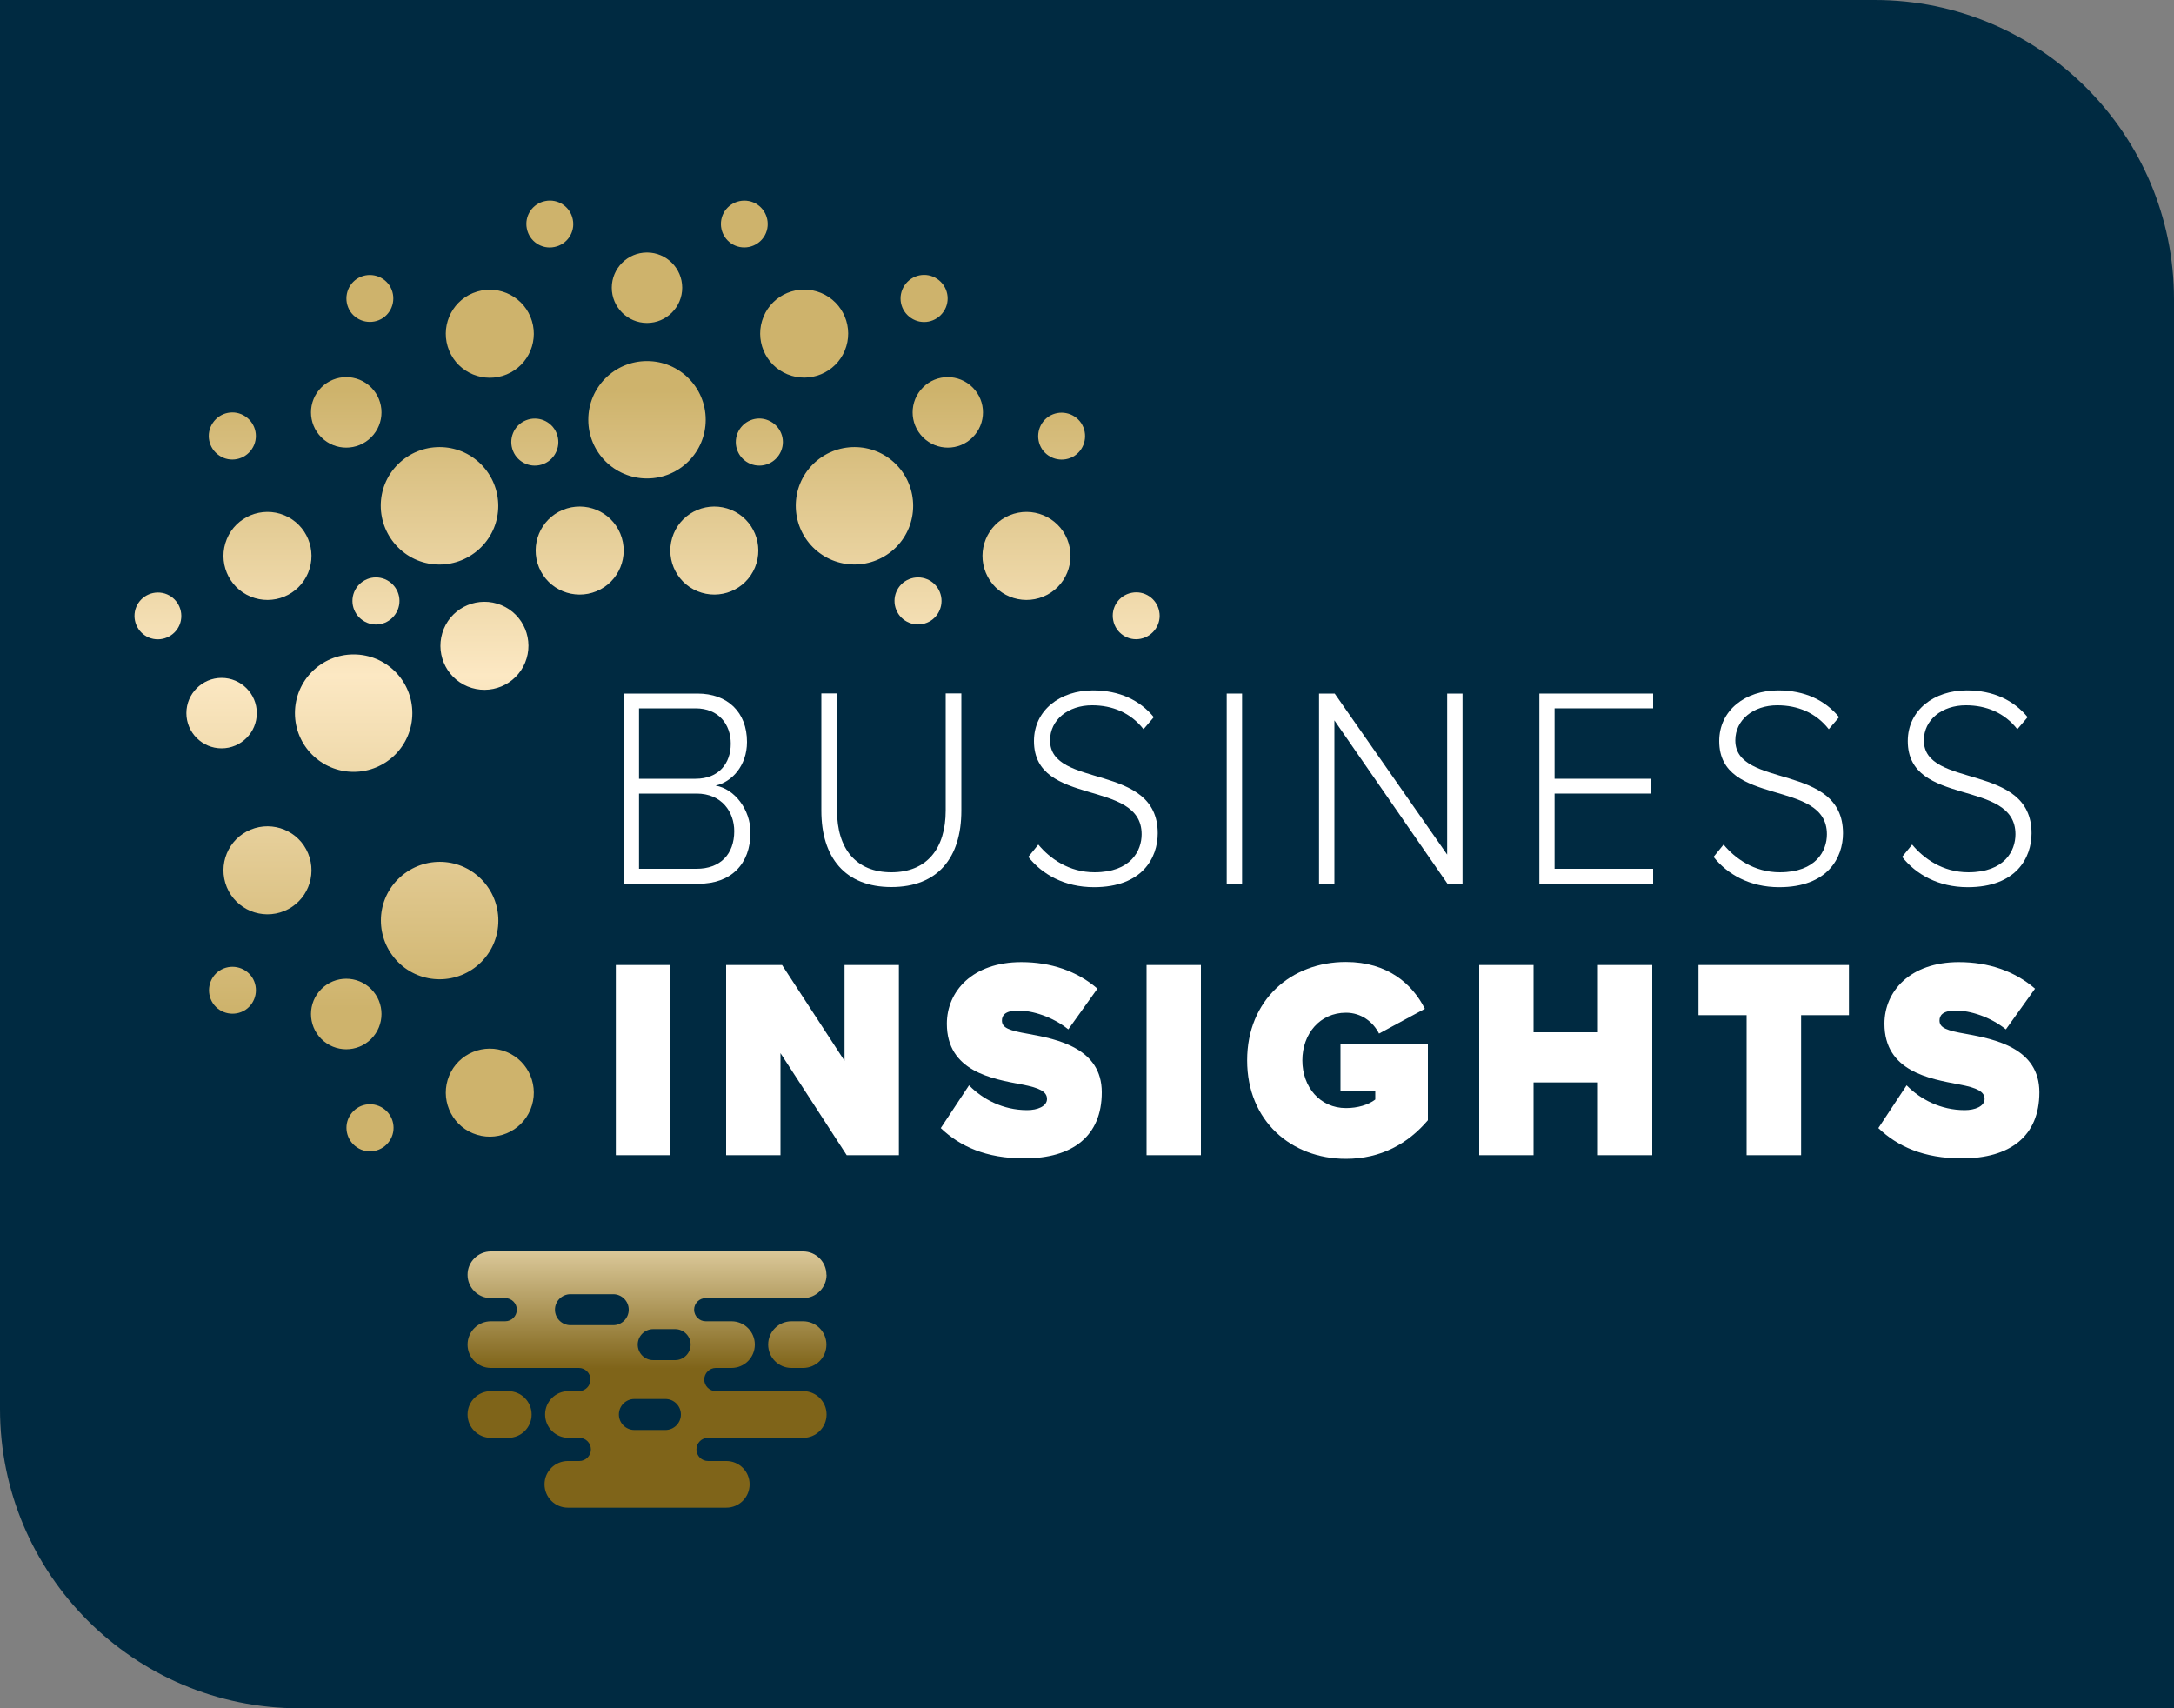 <?xml version="1.0" encoding="UTF-8"?>
<svg id="Layer_1" data-name="Layer 1" xmlns="http://www.w3.org/2000/svg" xmlns:xlink="http://www.w3.org/1999/xlink" viewBox="0 0 150 117.86">
  <rect x="0" y="0" width="150" height="117.86" fill="#808080" stroke="none"/>
  <defs>
    <style>
      .cls-1 {
        fill: url(#New_Gradient_Swatch);
      }

      .cls-2 {
        fill: url(#New_Gradient_Swatch_copy_2);
      }

      .cls-3 {
        fill: #fff;
      }

      .cls-4 {
        fill: #002a41;
      }
    </style>
    <linearGradient id="New_Gradient_Swatch_copy_2" data-name="New Gradient Swatch copy 2" x1="44.64" y1="104.02" x2="44.64" y2="65.55" gradientUnits="userSpaceOnUse">
      <stop offset=".25" stop-color="#7f6419"/>
      <stop offset=".5" stop-color="#ecdbb1"/>
      <stop offset=".75" stop-color="#7f6419"/>
    </linearGradient>
    <linearGradient id="New_Gradient_Swatch" data-name="New Gradient Swatch" x1="44.64" y1="79.43" x2="44.64" y2="13.83" gradientUnits="userSpaceOnUse">
      <stop offset=".15" stop-color="#ceb36c"/>
      <stop offset=".5" stop-color="#fce8c3"/>
      <stop offset=".8" stop-color="#ceb36c"/>
    </linearGradient>
  </defs>
  <path class="cls-4" d="M0,0h129.35c11.39,0,20.65,9.25,20.65,20.65v97.21H20.65c-11.39,0-20.65-9.25-20.65-20.65V0h0Z"/>
  <g>
    <g>
      <path class="cls-2" d="M32.26,97.59c0,.89.72,1.61,1.61,1.61h1.2c.89,0,1.61-.72,1.61-1.61s-.72-1.61-1.61-1.61h-1.2c-.89,0-1.61.72-1.61,1.61M47.65,92.77c0,.59-.48,1.07-1.07,1.07h-1.51c-.59,0-1.07-.48-1.07-1.07s.48-1.07,1.07-1.07h1.51c.59,0,1.07.48,1.07,1.07M43.77,96.52h2.14c.59,0,1.07.48,1.07,1.07s-.48,1.07-1.07,1.07h-2.14c-.59,0-1.07-.48-1.07-1.07s.48-1.07,1.07-1.07M43.38,90.36c0,.59-.48,1.07-1.07,1.07h-2.95c-.59,0-1.07-.48-1.07-1.07s.48-1.07,1.07-1.07h2.95c.59,0,1.07.48,1.07,1.07M57.02,87.95c0-.89-.72-1.61-1.61-1.61h-21.54c-.89,0-1.61.72-1.61,1.61s.72,1.61,1.61,1.61h.99c.44,0,.8.36.8.8s-.36.8-.8.8h-.99c-.89,0-1.61.72-1.61,1.61s.72,1.61,1.61,1.61h6.07c.44,0,.8.36.8.8s-.36.8-.8.8h-.72c-.89,0-1.61.72-1.61,1.61s.72,1.61,1.61,1.61h.75c.44,0,.8.36.8.8s-.36.8-.8.8h-.79c-.89,0-1.61.72-1.61,1.61s.72,1.61,1.61,1.61h10.93c.89,0,1.61-.72,1.61-1.61s-.72-1.61-1.61-1.61h-1.26c-.44,0-.8-.36-.8-.8s.36-.8.8-.8h6.57c.89,0,1.61-.72,1.61-1.61s-.72-1.61-1.61-1.61h-6.03c-.44,0-.8-.36-.8-.8s.36-.8.8-.8h1.08c.89,0,1.61-.72,1.61-1.61s-.72-1.61-1.61-1.61h-1.78c-.44,0-.8-.36-.8-.8s.36-.8.8-.8h6.73c.89,0,1.61-.72,1.61-1.61M57.02,92.77c0-.89-.72-1.61-1.61-1.61h-.8c-.89,0-1.61.72-1.61,1.61s.72,1.61,1.61,1.61h.8c.89,0,1.61-.72,1.61-1.61"/>
      <path class="cls-1" d="M64.84,40.84c-.34-.83-1.29-1.22-2.12-.88-.83.34-1.22,1.29-.88,2.12.34.83,1.29,1.22,2.12.88s1.22-1.29.88-2.12M51.77,32c.83.34,1.77-.05,2.12-.88s-.05-1.77-.88-2.12-1.77.05-2.12.88c-.34.83.05,1.77.88,2.12M32.26,47.36c1.55.64,3.33-.09,3.97-1.64.64-1.55-.09-3.33-1.64-3.97-1.55-.64-3.33.09-3.97,1.64-.64,1.55.09,3.33,1.64,3.97M35.4,31.12c.34.83,1.29,1.22,2.12.88.83-.34,1.22-1.29.88-2.12-.34-.83-1.29-1.22-2.12-.88s-1.22,1.29-.88,2.12M30.99,74.22c-.64,1.55.09,3.33,1.64,3.97,1.55.64,3.33-.09,3.97-1.64.64-1.55-.09-3.33-1.64-3.97-1.55-.64-3.33.09-3.97,1.64M27.47,66.38c1.58,1.58,4.14,1.58,5.73,0,1.58-1.58,1.58-4.14,0-5.73s-4.14-1.58-5.73,0-1.58,4.14,0,5.73M28.45,49.2c0-2.24-1.81-4.05-4.05-4.05s-4.05,1.81-4.05,4.05,1.81,4.05,4.05,4.05,4.05-1.81,4.05-4.05M27.44,42.08c.34-.83-.05-1.77-.88-2.12-.83-.34-1.77.05-2.12.88-.34.83.05,1.77.88,2.12s1.77-.05,2.12-.88M24.18,76.91c-.5.74-.3,1.75.45,2.25.74.5,1.75.3,2.25-.45.5-.74.3-1.75-.45-2.25s-1.75-.3-2.25.45M22.17,68.24c-.95.95-.95,2.49,0,3.44.95.95,2.49.95,3.44,0,.95-.95.95-2.49,0-3.44-.95-.95-2.49-.95-3.44,0M19.62,62.85c1.55-.64,2.28-2.42,1.64-3.97-.64-1.55-2.42-2.28-3.97-1.64-1.55.64-2.28,2.42-1.64,3.97.64,1.55,2.42,2.28,3.97,1.64M14.69,69.22c.5.74,1.5.94,2.25.45.74-.5.94-1.5.45-2.25-.5-.74-1.5-.94-2.25-.45-.74.5-.94,1.5-.45,2.25M12.48,42.81c.17-.88-.4-1.73-1.27-1.9-.88-.17-1.73.4-1.9,1.27-.17.88.4,1.73,1.27,1.9s1.73-.4,1.9-1.27M15.29,46.77c-1.34,0-2.43,1.09-2.43,2.43s1.09,2.43,2.43,2.43,2.43-1.09,2.43-2.43-1.09-2.43-2.43-2.43M17.38,30.98c.5-.74.3-1.75-.45-2.25-.74-.5-1.75-.3-2.25.45-.5.74-.3,1.75.45,2.25.74.5,1.75.3,2.25-.45M19.62,35.55c-1.55-.64-3.33.09-3.97,1.64-.64,1.55.09,3.33,1.64,3.97,1.55.64,3.33-.09,3.97-1.64.64-1.55-.09-3.33-1.64-3.97M25.61,26.73c-.95-.95-2.49-.95-3.44,0-.95.95-.95,2.49,0,3.44s2.49.95,3.44,0c.95-.95.95-2.49,0-3.44M26.87,19.69c-.5-.74-1.5-.94-2.25-.45-.74.5-.94,1.5-.45,2.25.5.74,1.5.94,2.25.45.74-.5.94-1.5.45-2.25M33.19,32.03c-1.58-1.58-4.14-1.58-5.73,0s-1.58,4.14,0,5.73,4.14,1.58,5.73,0,1.58-4.14,0-5.73M36.6,21.86c-.64-1.55-2.42-2.28-3.97-1.64-1.55.64-2.28,2.42-1.64,3.97.64,1.55,2.42,2.28,3.97,1.64,1.55-.64,2.28-2.42,1.64-3.97M39.52,15.14c-.17-.88-1.03-1.45-1.9-1.27-.88.17-1.45,1.03-1.27,1.9.17.88,1.03,1.45,1.9,1.27.88-.17,1.45-1.03,1.27-1.9M38.83,35.18c-1.55.64-2.28,2.42-1.64,3.97.64,1.55,2.42,2.28,3.97,1.64,1.55-.64,2.28-2.42,1.64-3.97-.64-1.55-2.42-2.28-3.97-1.64M47.07,19.85c0-1.34-1.09-2.43-2.43-2.43s-2.43,1.09-2.43,2.43,1.09,2.43,2.43,2.43,2.43-1.09,2.43-2.43M48.69,28.96c0-2.24-1.81-4.05-4.05-4.05s-4.05,1.81-4.05,4.05,1.81,4.05,4.05,4.05,4.05-1.81,4.05-4.05M50.45,35.18c-1.55-.64-3.33.09-3.97,1.64-.64,1.55.09,3.33,1.64,3.97,1.55.64,3.33-.09,3.97-1.64.64-1.55-.09-3.33-1.64-3.97M52.94,15.77c.17-.88-.4-1.73-1.27-1.9-.88-.17-1.73.4-1.9,1.27-.17.88.4,1.73,1.27,1.9.88.17,1.73-.4,1.9-1.27M58.29,24.18c.64-1.55-.09-3.33-1.64-3.97-1.55-.64-3.33.09-3.97,1.64-.64,1.55.09,3.33,1.64,3.97,1.55.64,3.33-.09,3.97-1.64M61.82,32.03c-1.58-1.58-4.14-1.58-5.73,0-1.58,1.58-1.58,4.14,0,5.73,1.58,1.58,4.14,1.58,5.73,0,1.58-1.58,1.58-4.14,0-5.73M65.11,21.49c.5-.74.3-1.75-.45-2.25-.74-.5-1.75-.3-2.25.45s-.3,1.75.45,2.25c.74.5,1.75.3,2.25-.45M67.11,30.17c.95-.95.95-2.49,0-3.44-.95-.95-2.49-.95-3.43,0-.95.95-.95,2.49,0,3.44s2.49.95,3.43,0M69.66,35.55c-1.55.64-2.28,2.42-1.64,3.97.64,1.55,2.42,2.28,3.97,1.64,1.55-.64,2.28-2.42,1.64-3.97-.64-1.55-2.42-2.28-3.97-1.64M74.6,29.19c-.5-.74-1.5-.94-2.25-.45-.74.5-.94,1.5-.45,2.25.5.74,1.5.94,2.25.45.74-.5.94-1.5.45-2.25M79.98,42.17c-.17-.88-1.03-1.45-1.9-1.27-.88.17-1.45,1.03-1.27,1.9.17.88,1.03,1.45,1.9,1.27s1.45-1.03,1.27-1.9"/>
    </g>
    <g>
      <path class="cls-3" d="M43.03,60.97v-13.12h5.09c2.08,0,3.42,1.28,3.42,3.34,0,1.65-1.06,2.77-2.17,3.01,1.32.22,2.41,1.67,2.41,3.23,0,2.18-1.34,3.54-3.55,3.54h-5.2ZM50.42,51.31c0-1.34-.84-2.44-2.43-2.44h-3.9v4.86h3.9c1.6,0,2.43-1.06,2.43-2.42ZM50.66,57.35c0-1.34-.87-2.6-2.6-2.6h-3.97v5.19h3.97c1.63,0,2.6-1,2.6-2.6Z"/>
      <path class="cls-3" d="M56.67,55.93v-8.09h1.08v8.07c0,2.66,1.32,4.27,3.75,4.27s3.75-1.61,3.75-4.27v-8.07h1.08v8.09c0,3.25-1.63,5.27-4.83,5.27s-4.83-2.05-4.83-5.27Z"/>
      <path class="cls-3" d="M70.95,59.12l.69-.85c.8.96,2.1,1.91,3.88,1.91,2.52,0,3.25-1.5,3.25-2.62,0-3.86-7.43-1.85-7.43-6.43,0-2.14,1.82-3.5,4.07-3.5,1.84,0,3.25.69,4.2,1.85l-.71.83c-.89-1.14-2.15-1.65-3.55-1.65-1.65,0-2.9,1-2.9,2.42,0,3.36,7.43,1.51,7.43,6.41,0,1.69-1.06,3.72-4.4,3.72-2.04,0-3.58-.89-4.53-2.09Z"/>
      <path class="cls-3" d="M84.64,60.97v-13.12h1.06v13.12h-1.06Z"/>
      <path class="cls-3" d="M99.87,60.97l-7.8-11.27v11.27h-1.06v-13.12h1.08l7.76,11.11v-11.11h1.06v13.12h-1.04Z"/>
      <path class="cls-3" d="M106.21,60.97v-13.12h7.85v1.02h-6.8v4.86h6.67v1.02h-6.67v5.19h6.8v1.02h-7.85Z"/>
      <path class="cls-3" d="M118.23,59.12l.69-.85c.8.96,2.1,1.91,3.88,1.91,2.52,0,3.25-1.5,3.25-2.62,0-3.86-7.43-1.85-7.43-6.43,0-2.14,1.82-3.5,4.07-3.5,1.84,0,3.25.69,4.2,1.85l-.71.83c-.89-1.14-2.15-1.65-3.55-1.65-1.65,0-2.9,1-2.9,2.42,0,3.36,7.43,1.51,7.43,6.41,0,1.69-1.06,3.72-4.4,3.72-2.04,0-3.58-.89-4.53-2.09Z"/>
      <path class="cls-3" d="M131.24,59.12l.69-.85c.8.96,2.1,1.91,3.88,1.91,2.52,0,3.25-1.5,3.25-2.62,0-3.86-7.43-1.85-7.43-6.43,0-2.14,1.82-3.5,4.07-3.5,1.84,0,3.25.69,4.2,1.85l-.71.83c-.89-1.14-2.15-1.65-3.55-1.65-1.65,0-2.9,1-2.9,2.42,0,3.36,7.43,1.51,7.43,6.41,0,1.69-1.06,3.72-4.4,3.72-2.04,0-3.58-.89-4.53-2.09Z"/>
      <path class="cls-3" d="M42.49,79.7v-13.12h3.75v13.12h-3.75Z"/>
      <path class="cls-3" d="M58.42,79.7l-4.57-7.04v7.04h-3.75v-13.12h3.86l4.31,6.61v-6.61h3.75v13.12h-3.6Z"/>
      <path class="cls-3" d="M66.88,74.9c.93.94,2.32,1.69,3.99,1.69.71,0,1.37-.26,1.37-.77s-.52-.77-1.75-1c-2.04-.39-5.16-.9-5.16-4.19,0-2.22,1.75-4.25,5.14-4.25,2.02,0,3.84.61,5.25,1.83l-2.01,2.81c-1.08-.87-2.47-1.3-3.45-1.3-.93,0-1.13.35-1.13.69,0,.51.5.69,1.82.92,2.04.37,5.07,1,5.07,4.03s-2.02,4.56-5.35,4.56c-2.64,0-4.44-.83-5.76-2.09l1.95-2.95Z"/>
      <path class="cls-3" d="M79.11,79.7v-13.12h3.75v13.12h-3.75Z"/>
      <path class="cls-3" d="M92.87,66.37c2.88,0,4.59,1.53,5.44,3.23l-3.16,1.71c-.41-.81-1.23-1.44-2.28-1.44-1.8,0-3.01,1.46-3.01,3.29s1.21,3.29,3.01,3.29c.8,0,1.54-.22,2.02-.59v-.57h-2.4v-3.27h6.03v5.27c-1.37,1.61-3.23,2.66-5.66,2.66-3.75,0-6.81-2.6-6.81-6.79s3.06-6.79,6.81-6.79Z"/>
      <path class="cls-3" d="M110.25,79.7v-5.02h-4.44v5.02h-3.75v-13.12h3.75v4.64h4.44v-4.64h3.75v13.12h-3.75Z"/>
      <path class="cls-3" d="M120.51,79.7v-9.66h-3.32v-3.46h10.38v3.46h-3.3v9.66h-3.75Z"/>
      <path class="cls-3" d="M131.57,74.9c.93.94,2.32,1.69,3.99,1.69.71,0,1.37-.26,1.37-.77s-.52-.77-1.75-1c-2.04-.39-5.16-.9-5.16-4.19,0-2.22,1.75-4.25,5.14-4.25,2.02,0,3.84.61,5.25,1.83l-2.01,2.81c-1.08-.87-2.47-1.3-3.45-1.3-.93,0-1.13.35-1.13.69,0,.51.5.69,1.82.92,2.04.37,5.07,1,5.07,4.03s-2.02,4.56-5.35,4.56c-2.64,0-4.44-.83-5.76-2.09l1.95-2.95Z"/>
    </g>
  </g>
</svg>